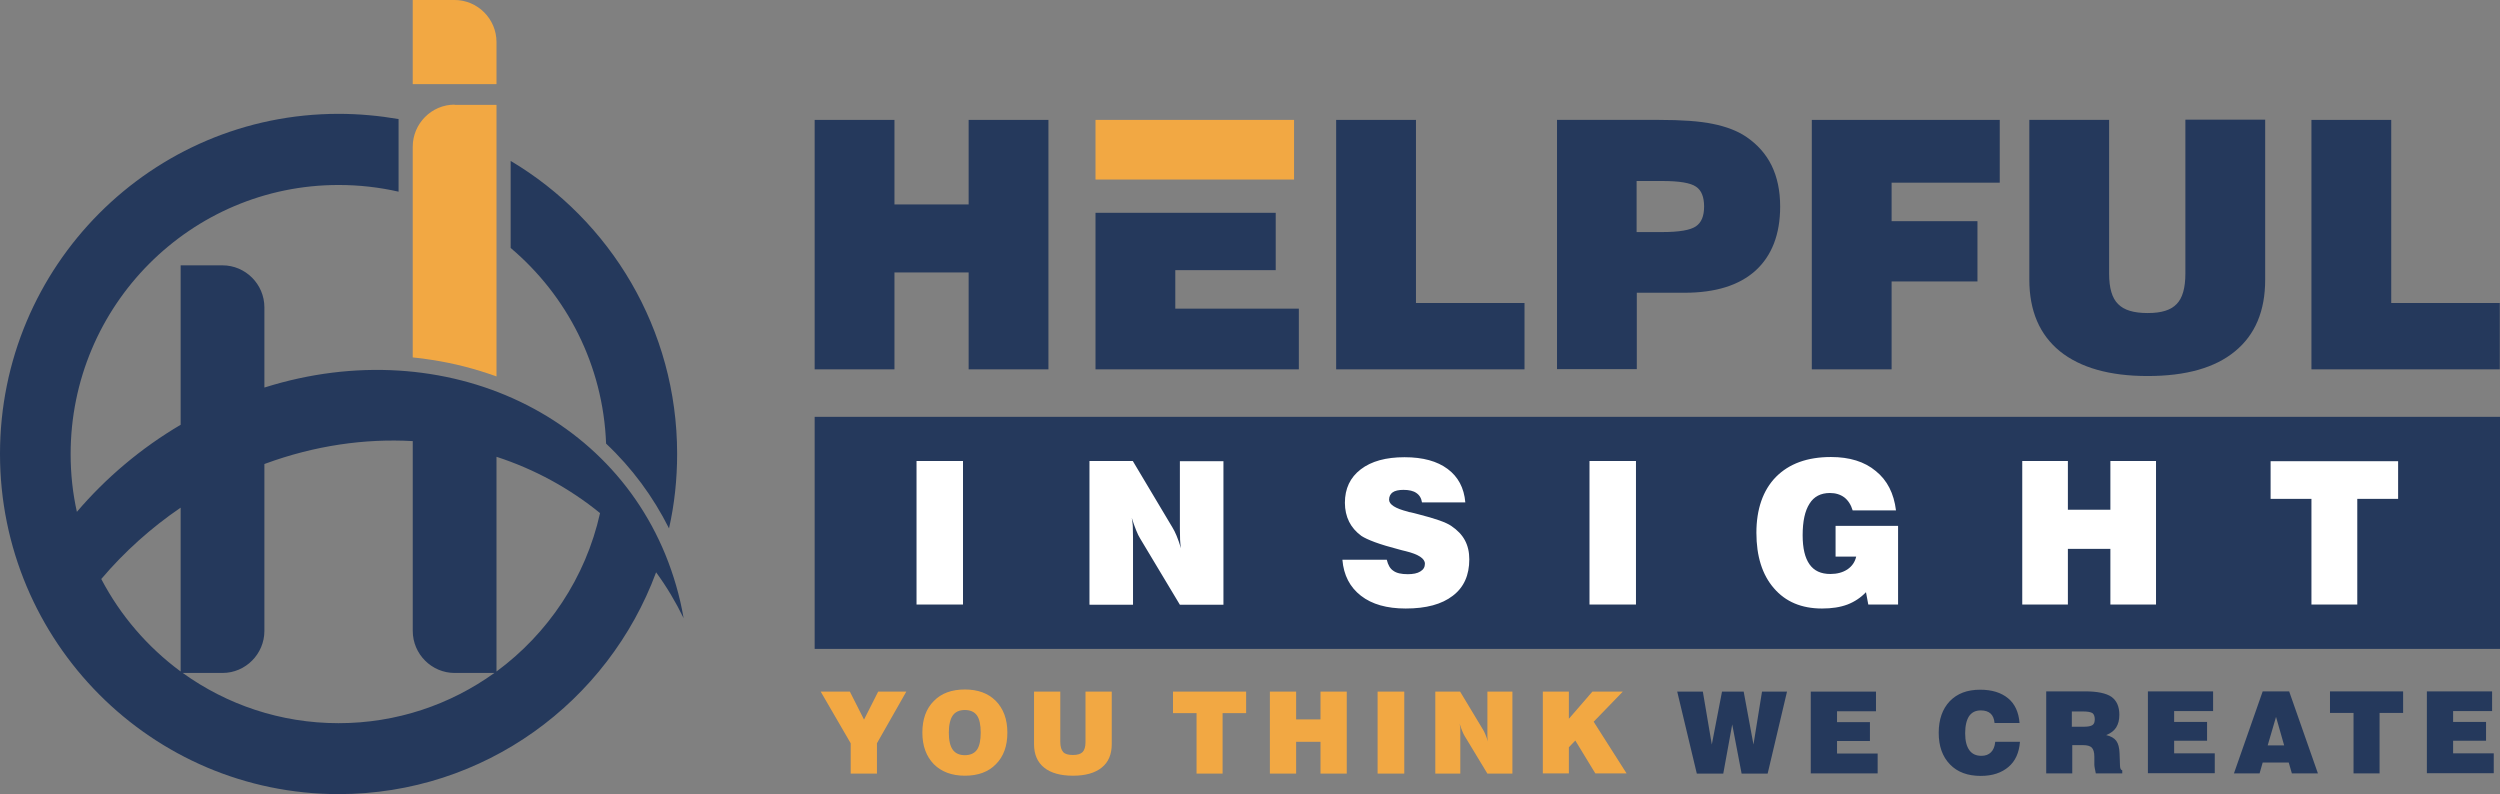 <svg width="170" height="54" viewBox="0 0 170 54" fill="none" xmlns="http://www.w3.org/2000/svg">
<rect x="0" y="0" width="170" height="54" fill="#808080" stroke="none"/>
<g clip-path="url(#clip0_842_1987)">
<path fill-rule="evenodd" clip-rule="evenodd" d="M12.284 18.043H15.131C16.69 18.043 17.979 19.323 17.979 20.903V26.353C30.305 22.468 42.659 28.302 45.975 39.813C46.187 40.539 46.357 41.279 46.485 42.033C45.946 40.923 45.323 39.885 44.615 38.917C41.356 47.725 32.926 54 23.023 54C10.314 54 0 43.641 0 30.863C0 18.085 10.314 7.741 23.023 7.741C24.411 7.741 25.771 7.869 27.103 8.096V13.034C25.785 12.735 24.425 12.579 23.023 12.579C12.964 12.579 4.803 20.775 4.803 30.878C4.803 32.229 4.945 33.538 5.228 34.805C7.197 32.5 9.577 30.479 12.284 28.885V18.043ZM34.725 10.957V16.862C38.536 20.078 41.016 24.83 41.214 30.166C42.985 31.831 44.416 33.78 45.493 35.929C45.861 34.307 46.045 32.613 46.045 30.863C46.045 22.383 41.498 14.969 34.725 10.942V10.957ZM17.979 31.561V42.901C17.979 44.466 16.704 45.761 15.131 45.761H12.425C15.415 47.91 19.07 49.176 23.023 49.176C26.976 49.176 30.631 47.91 33.62 45.761H30.914C29.356 45.761 28.067 44.481 28.067 42.901V29.995C24.808 29.81 21.408 30.294 18.036 31.532L17.965 31.561H17.979ZM33.762 31.062V45.662C37.261 43.086 39.826 39.287 40.803 34.89C38.721 33.197 36.34 31.902 33.762 31.062ZM6.886 39.372C8.189 41.862 10.045 44.011 12.284 45.662V34.52C10.258 35.9 8.444 37.537 6.886 39.372Z" fill="#25395C"/>
<path fill-rule="evenodd" clip-rule="evenodd" d="M30.914 7.129H33.762V25.598C32.345 25.086 30.872 24.702 29.37 24.474C28.931 24.403 28.506 24.346 28.066 24.304V9.975C28.066 8.409 29.341 7.115 30.914 7.115V7.129Z" fill="#F2A843"/>
<path fill-rule="evenodd" clip-rule="evenodd" d="M28.066 0H30.914C32.473 0 33.762 1.281 33.762 2.86V5.72H28.066V0Z" fill="#F2A843"/>
<path d="M170 28.345H55.397V44.125H170V28.345Z" fill="#25395C"/>
<path fill-rule="evenodd" clip-rule="evenodd" d="M157.178 25.115V8.153H162.604V20.604H169.985V25.115H157.178Z" fill="#25395C"/>
<path fill-rule="evenodd" clip-rule="evenodd" d="M137.994 8.153H143.42V18.612C143.42 19.579 143.619 20.277 144.03 20.675C144.426 21.088 145.092 21.287 146.041 21.287C146.991 21.287 147.614 21.088 148.011 20.675C148.408 20.277 148.606 19.579 148.606 18.598V8.139H154.032V19.024C154.032 21.145 153.352 22.767 151.978 23.891C150.618 25.015 148.634 25.57 146.041 25.57C143.449 25.57 141.451 25.001 140.063 23.877C138.688 22.753 137.994 21.13 137.994 19.01V8.125V8.153Z" fill="#25395C"/>
<path fill-rule="evenodd" clip-rule="evenodd" d="M123.203 25.115V8.153H135.983V12.422H128.629V15.04H134.467V19.138H128.629V25.115H123.203Z" fill="#25395C"/>
<path fill-rule="evenodd" clip-rule="evenodd" d="M105.877 25.115V8.153H112.819C114.363 8.153 115.582 8.239 116.474 8.424C117.381 8.609 118.132 8.893 118.727 9.292C119.506 9.818 120.087 10.473 120.47 11.255C120.852 12.038 121.051 12.963 121.051 14.044C121.051 15.937 120.484 17.388 119.379 18.398C118.26 19.409 116.645 19.907 114.548 19.907H111.303V25.1H105.877V25.115ZM111.303 15.78H113.046C114.179 15.78 114.93 15.652 115.313 15.396C115.695 15.14 115.879 14.699 115.879 14.044C115.879 13.39 115.695 12.934 115.327 12.693C114.959 12.436 114.193 12.308 113.032 12.308H111.289V15.78H111.303Z" fill="#25395C"/>
<path fill-rule="evenodd" clip-rule="evenodd" d="M90.859 25.115V8.153H96.286V20.604H103.667V25.115H90.859Z" fill="#25395C"/>
<path fill-rule="evenodd" clip-rule="evenodd" d="M74.494 12.209V8.153H87.996V12.209H79.92H74.494Z" fill="#F2A843"/>
<path fill-rule="evenodd" clip-rule="evenodd" d="M74.494 25.115V14.471H79.92H86.749V18.37H79.92V20.988H88.322V25.115H74.494Z" fill="#25395C"/>
<path fill-rule="evenodd" clip-rule="evenodd" d="M55.397 25.115V8.153H60.823V13.902H65.867V8.153H71.293V25.115H65.867V18.526H60.823V25.115H55.397Z" fill="#25395C"/>
<path fill-rule="evenodd" clip-rule="evenodd" d="M57.847 52.605V50.542L55.807 47.028H57.79L58.754 48.934L59.717 47.028H61.63L59.632 50.542V52.605H57.847ZM64.52 49.817C64.52 50.343 64.605 50.727 64.789 50.983C64.959 51.225 65.242 51.353 65.611 51.353C65.979 51.353 66.263 51.225 66.433 50.983C66.603 50.742 66.688 50.343 66.688 49.817C66.688 49.29 66.603 48.892 66.433 48.65C66.263 48.408 65.979 48.28 65.611 48.28C65.242 48.28 64.959 48.408 64.789 48.65C64.619 48.892 64.52 49.29 64.52 49.817ZM62.721 49.817C62.721 48.906 62.976 48.194 63.5 47.668C64.01 47.142 64.718 46.885 65.611 46.885C66.503 46.885 67.198 47.142 67.722 47.668C68.232 48.194 68.501 48.906 68.501 49.817C68.501 50.727 68.246 51.439 67.722 51.965C67.212 52.492 66.503 52.748 65.611 52.748C64.718 52.748 64.01 52.477 63.5 51.965C62.99 51.439 62.721 50.727 62.721 49.817ZM70.314 47.028H72.1V50.457C72.1 50.77 72.171 50.998 72.298 51.14C72.425 51.282 72.652 51.339 72.964 51.339C73.276 51.339 73.488 51.268 73.616 51.14C73.743 51.012 73.814 50.784 73.814 50.457V47.028H75.599V50.599C75.599 51.296 75.372 51.837 74.919 52.193C74.466 52.563 73.814 52.748 72.964 52.748C72.114 52.748 71.448 52.563 70.995 52.193C70.541 51.823 70.314 51.296 70.314 50.599V47.028Z" fill="#F2A843"/>
<path fill-rule="evenodd" clip-rule="evenodd" d="M81.365 52.605V48.493H79.764V47.028H84.737V48.493H83.136V52.605H81.35H81.365ZM86.352 52.605V47.028H88.137V48.92H89.794V47.028H91.58V52.605H89.794V50.443H88.137V52.605H86.352ZM93.677 52.605V47.028H95.49V52.605H93.677ZM97.601 52.605V47.028H99.287L100.845 49.617C100.888 49.688 100.945 49.788 101.001 49.93C101.058 50.059 101.115 50.229 101.171 50.414C101.157 50.315 101.143 50.201 101.143 50.087C101.143 49.973 101.143 49.831 101.143 49.66V47.028H102.843V52.605H101.143L99.585 50.03C99.542 49.959 99.485 49.845 99.429 49.703C99.372 49.56 99.315 49.404 99.259 49.219C99.273 49.319 99.287 49.418 99.301 49.532C99.301 49.646 99.301 49.788 99.301 49.987V52.605H97.615H97.601ZM104.912 52.605V47.028H106.683V48.877L108.284 47.028H110.352L108.369 49.077L110.607 52.591H108.482L107.122 50.357L106.683 50.813V52.591H104.912V52.605Z" fill="#F2A843"/>
<path fill-rule="evenodd" clip-rule="evenodd" d="M115.383 52.605L114.051 47.028H115.793L116.403 50.628L117.097 47.028H118.57L119.236 50.628L119.817 47.028H121.517L120.2 52.605H118.429L117.791 49.262L117.182 52.605H115.383ZM123.132 52.605V47.028H127.567V48.365H124.918V49.105H127.156V50.386H124.918V51.239H127.68V52.591H123.132V52.605Z" fill="#25395C"/>
<path fill-rule="evenodd" clip-rule="evenodd" d="M135.672 50.443H137.357C137.301 51.183 137.046 51.752 136.578 52.15C136.111 52.549 135.487 52.762 134.694 52.762C133.801 52.762 133.107 52.506 132.597 51.979C132.087 51.453 131.832 50.742 131.832 49.831C131.832 48.92 132.087 48.209 132.583 47.682C133.093 47.156 133.773 46.9 134.651 46.9C135.459 46.9 136.082 47.099 136.55 47.483C137.017 47.867 137.272 48.436 137.329 49.162H135.629C135.601 48.877 135.516 48.664 135.36 48.522C135.204 48.379 134.977 48.308 134.694 48.308C134.34 48.308 134.085 48.436 133.901 48.693C133.731 48.949 133.631 49.333 133.631 49.859C133.631 50.386 133.731 50.756 133.915 51.012C134.099 51.268 134.368 51.396 134.736 51.396C135.02 51.396 135.232 51.311 135.388 51.154C135.544 50.998 135.643 50.77 135.672 50.471V50.443ZM140.899 49.418H141.707C141.99 49.418 142.189 49.376 142.288 49.304C142.401 49.233 142.444 49.091 142.444 48.906C142.444 48.721 142.387 48.564 142.288 48.493C142.175 48.422 141.962 48.379 141.65 48.379H140.885V49.432L140.899 49.418ZM139.143 52.591V47.013H141.792C142.628 47.013 143.223 47.142 143.577 47.383C143.931 47.639 144.116 48.038 144.116 48.607C144.116 48.949 144.045 49.233 143.903 49.461C143.761 49.688 143.535 49.859 143.223 49.987C143.535 50.059 143.761 50.187 143.903 50.371C144.045 50.571 144.116 50.841 144.13 51.225L144.158 52.008C144.158 52.008 144.158 52.008 144.158 52.022C144.158 52.25 144.215 52.364 144.314 52.378V52.591H142.515C142.486 52.463 142.458 52.335 142.444 52.236C142.43 52.136 142.415 52.065 142.415 52.008V51.453C142.415 51.168 142.359 50.969 142.245 50.841C142.132 50.727 141.934 50.67 141.665 50.67H140.914V52.591H139.157H139.143ZM146.057 52.591V47.013H150.491V48.351H147.842V49.091H150.08V50.371H147.842V51.225H150.604V52.577H146.057V52.591ZM154.203 50.685H155.322L154.77 48.749L154.203 50.685ZM151.908 52.591L153.863 47.013H155.662L157.618 52.591H155.847L155.634 51.851H153.863L153.651 52.591H151.894H151.908ZM160.04 52.591V48.479H158.439V47.013H163.412V48.479H161.811V52.591H160.026H160.04ZM165.027 52.591V47.013H169.462V48.351H166.812V49.091H169.051V50.371H166.812V51.225H169.575V52.577H165.027V52.591Z" fill="#25395C"/>
<path fill-rule="evenodd" clip-rule="evenodd" d="M62.324 41.108V31.347H65.484V41.108H62.324ZM74.084 41.108V31.347H77.03L79.737 35.886C79.822 36.014 79.906 36.199 80.006 36.427C80.105 36.669 80.204 36.939 80.303 37.281C80.275 37.11 80.261 36.925 80.246 36.711C80.246 36.512 80.232 36.256 80.232 35.957V31.361H83.194V41.123H80.232L77.526 36.612C77.441 36.484 77.356 36.299 77.257 36.057C77.158 35.815 77.059 35.53 76.96 35.217C76.988 35.388 77.016 35.573 77.03 35.758C77.03 35.943 77.045 36.213 77.045 36.555V41.123H74.098L74.084 41.108ZM91.283 38.063H94.301C94.386 38.419 94.528 38.675 94.754 38.817C94.967 38.974 95.293 39.045 95.732 39.045C96.086 39.045 96.384 38.988 96.582 38.86C96.795 38.732 96.894 38.561 96.894 38.334C96.894 37.978 96.455 37.693 95.59 37.48C95.42 37.437 95.279 37.409 95.194 37.38C94.485 37.195 93.918 37.025 93.493 36.868C93.068 36.711 92.771 36.569 92.573 36.441C92.204 36.171 91.921 35.843 91.737 35.474C91.552 35.103 91.453 34.662 91.453 34.193C91.453 33.225 91.808 32.471 92.53 31.916C93.253 31.361 94.244 31.091 95.505 31.091C96.766 31.091 97.73 31.361 98.438 31.888C99.147 32.414 99.557 33.168 99.642 34.164H96.695C96.653 33.88 96.525 33.666 96.313 33.524C96.115 33.382 95.817 33.311 95.434 33.311C95.109 33.311 94.854 33.368 94.698 33.481C94.542 33.595 94.457 33.766 94.457 33.979C94.457 34.307 94.882 34.577 95.732 34.791C95.803 34.819 95.859 34.833 95.902 34.833C96.029 34.862 96.214 34.904 96.469 34.975C97.588 35.26 98.325 35.516 98.679 35.758C99.104 36.043 99.416 36.37 99.614 36.74C99.812 37.11 99.912 37.537 99.912 38.035C99.912 39.116 99.543 39.941 98.792 40.511C98.041 41.094 96.979 41.379 95.59 41.379C94.301 41.379 93.295 41.094 92.544 40.511C91.793 39.927 91.368 39.116 91.283 38.063ZM108.086 41.108V31.347H111.246V41.108H108.086ZM127.043 41.108L126.887 40.269C126.533 40.639 126.108 40.923 125.626 41.108C125.13 41.293 124.564 41.379 123.898 41.379C122.509 41.379 121.418 40.923 120.625 39.998C119.832 39.088 119.435 37.821 119.435 36.228C119.435 34.634 119.874 33.339 120.767 32.428C121.659 31.532 122.892 31.077 124.507 31.077C125.768 31.077 126.788 31.39 127.553 32.03C128.332 32.656 128.786 33.553 128.927 34.705H125.98C125.867 34.321 125.669 34.022 125.414 33.823C125.144 33.624 124.819 33.524 124.436 33.524C123.813 33.524 123.345 33.766 123.048 34.25C122.736 34.734 122.58 35.445 122.58 36.398C122.58 37.281 122.736 37.935 123.048 38.376C123.359 38.817 123.827 39.031 124.464 39.031C124.918 39.031 125.3 38.931 125.626 38.718C125.938 38.504 126.136 38.22 126.221 37.85H124.819V35.758H129.069V41.108H127.071H127.043ZM137.513 41.108V31.347H140.616V34.662H143.506V31.347H146.609V41.108H143.506V37.323H140.616V41.108H137.513ZM157.178 41.108V33.922H154.401V31.361H163.072V33.922H160.295V41.108H157.192H157.178Z" fill="white"/>
</g>
<defs>
<clipPath id="clip0_842_1987">
<rect width="170" height="54" fill="white"/>
</clipPath>
</defs>
</svg>
